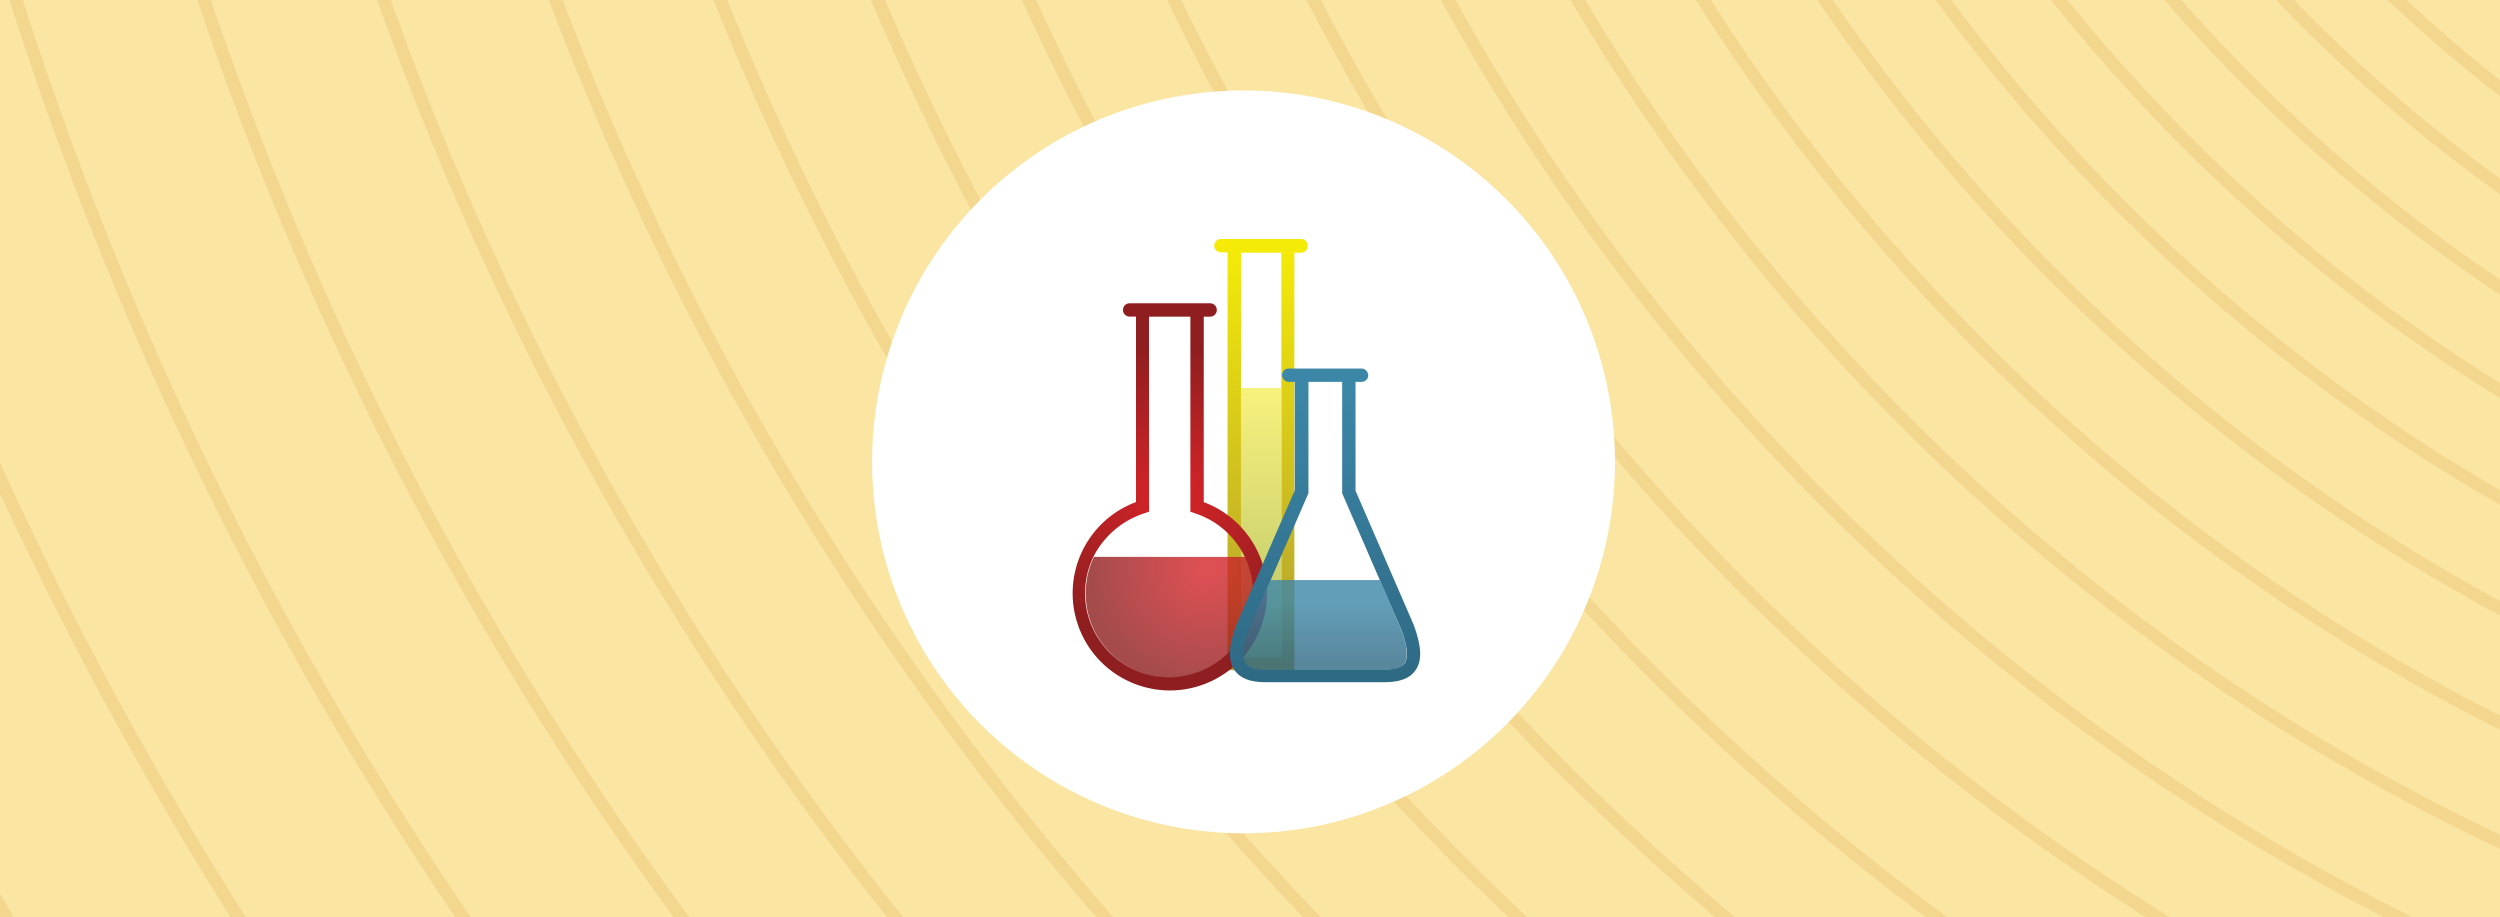 <svg version="1.1" id="Layer_1" xmlns="http://www.w3.org/2000/svg" x="0" y="0" viewBox="0 0 387 142" xml:space="preserve"><style>.st2{fill:none}.st3{fill:#cc8411}</style><path id="Rectangle_112" fill="#fbe5a3" d="M0 0h387v142H0z"/><g opacity=".15"><path class="st2" d="M268.61 142h29.53C248.41 104.99 207.9 56.31 180.65 0H160.4c20.07 43.95 47.62 83.61 82.03 118.03 8.41 8.41 17.15 16.39 26.18 23.97zM387 27.63V14.9c-6.04-4.68-11.85-9.65-17.4-14.9h-14.46c.87.9 1.74 1.8 2.63 2.69 9.14 9.14 18.9 17.45 29.23 24.94zM204.46 142h29.05c-41.86-39.84-75.66-88.07-98.7-142h-22.23c.88 2.19 1.78 4.37 2.7 6.55 21.3 50.36 51.28 95.88 89.18 135.45zM387 .04c-.01-.01-.03-.02-.04-.04h-14.43c4.67 4.34 9.49 8.48 14.47 12.4V.04z"/><path class="st2" d="M236.44 142h29.06c-45.46-38.6-82.33-87.03-107.31-142H137c21.4 49.82 51.76 94.62 90.3 133.16 3.01 3 6.06 5.94 9.14 8.84zM106.72 142h30.6C103.75 99.7 76.9 51.83 58.37 0H32.65c4.08 12.03 8.61 23.94 13.59 35.71 16.03 37.9 36.27 73.44 60.48 106.29zM387 59.3V45.62A257.587 257.587 0 01335.03 0h-14.98c5.97 7.39 12.34 14.49 19.13 21.28C353.75 35.85 369.75 48.55 387 59.3zM35.69 142A580.65 580.65 0 010 76.38v61.94c.71 1.23 1.42 2.46 2.14 3.68h33.55zM70.47 142C41.07 98.66 17.68 50.93 1.46 0H0v71.59A580.166 580.166 0 0038.06 142h32.41z"/><path class="st2" d="M139.83 142h29.88C133.7 100.37 104.82 52.4 84.96 0H60.49c3.08 8.56 6.39 17.06 9.96 25.49 17.78 42.06 41.04 81.07 69.38 116.51z"/><path class="st2" d="M172.35 142h29.35c-38.75-40.83-69.92-88.91-91.27-142H87.1c2.02 5.29 4.13 10.55 6.34 15.77 19.54 46.21 46.02 88.54 78.91 126.23zM71.57 140.07c.44.65.88 1.29 1.32 1.93h31.4C72.91 99.14 47.87 51.35 30.55 0H3.53a552.26 552.26 0 0017.23 46.47c13.81 32.65 30.91 64.14 50.81 93.6zM387 110.78V95.27C344.57 72.42 308.31 39.63 281.32 0h-16.49c12.17 19.06 26.41 36.79 42.63 53 23.51 23.52 50.2 42.89 79.54 57.78z"/><path class="st2" d="M387 129.22V113C335.97 87.26 292.91 48.04 262.51 0h-17.1c13.95 23.47 30.77 45.14 50.34 64.71 26.75 26.75 57.39 48.4 91.25 64.51z"/><path class="st2" d="M373.46 142H387v-10.57C326.89 102.98 276.72 56.96 243.11 0h-17.8c15.61 28.16 35.06 53.98 58.12 77.03 26.56 26.56 56.78 48.34 90.03 64.97zM387 43.26V30.08c-12.48-8.93-24.09-19-34.65-30.08H337.7c3.54 4.01 7.2 7.94 11.02 11.75 11.8 11.81 24.6 22.33 38.28 31.51zM387 75.87V61.63A271.07 271.07 0 01317.5 0h-15.43c8.2 11.02 17.23 21.48 27.07 31.32 17.44 17.44 36.81 32.34 57.86 44.55z"/><path class="st2" d="M387 93.02V78.18C352.72 58.43 322.96 31.73 299.63 0h-15.91a298.371 298.371 0 0034.86 41.88C338.99 62.3 361.92 79.43 387 93.02zM335.92 142h33.1c-61.64-31.77-112.58-81.37-146-142h-18.54c17.18 33.13 39.28 63.32 65.97 90 19.95 19.94 41.86 37.31 65.47 52z"/><path class="st2" d="M301.48 142h30.7c-54.94-34.85-99.97-83.91-129.95-142h-19.36c18.66 38.39 43.46 73.19 73.93 103.66 14 13.99 28.93 26.78 44.68 38.34z"/><path class="st3" d="M0 138.32V142h2.14c-.72-1.22-1.43-2.45-2.14-3.68zM38.06 142A580.166 580.166 0 010 71.59v4.79A580.65 580.65 0 0035.69 142h2.37zM72.89 142c-.44-.65-.89-1.29-1.32-1.93-19.9-29.46-36.99-60.94-50.8-93.59A550.364 550.364 0 013.53 0H1.46c16.22 50.93 39.62 98.66 69.01 142h2.42zM106.72 142C82.51 109.15 62.27 73.61 46.24 35.71A526.67 526.67 0 0132.65 0h-2.1c17.32 51.35 42.36 99.14 73.74 142h2.43zM139.83 142c-28.35-35.44-51.6-74.45-69.39-116.51C66.88 17.06 63.57 8.56 60.49 0h-2.12c18.52 51.83 45.38 99.7 78.95 142h2.51zM172.35 142c-32.88-37.69-59.37-80.02-78.91-126.23C91.23 10.55 89.12 5.29 87.1 0h-2.14c19.86 52.4 48.74 100.37 84.75 142h2.64zM204.46 142c-37.89-39.57-67.87-85.09-89.18-135.45-.92-2.18-1.82-4.36-2.7-6.55h-2.15c21.36 53.09 52.53 101.17 91.27 142h2.76zM233.51 142h2.93c-3.08-2.9-6.13-5.84-9.14-8.84C188.76 94.62 158.4 49.82 137 0h-2.19c23.04 53.93 56.84 102.16 98.7 142zM265.5 142h3.11a410.13 410.13 0 01-26.17-23.97C208.02 83.61 180.47 43.95 160.4 0h-2.21c24.98 54.97 61.84 103.4 107.31 142zM298.13 142h3.35a387.794 387.794 0 01-44.68-38.34C226.34 73.19 201.54 38.39 182.87 0h-2.23c27.25 56.31 67.77 104.99 117.49 142zM332.18 142h3.74c-23.62-14.69-45.52-32.06-65.47-52-26.68-26.68-48.79-56.88-65.97-90h-2.25c29.98 58.09 75.02 107.15 129.95 142z"/><path class="st3" d="M369.03 142h4.44c-33.25-16.63-63.47-38.41-90.03-64.97C260.37 53.98 240.92 28.16 225.31 0h-2.28c33.42 60.63 84.36 110.23 146 142z"/><path class="st3" d="M387 131.43v-2.2c-33.86-16.12-64.5-37.77-91.25-64.51C276.18 45.14 259.35 23.47 245.4 0h-2.29C276.72 56.96 326.89 102.98 387 131.43z"/><path class="st3" d="M387 113v-2.22C357.66 95.89 330.97 76.52 307.46 53 291.24 36.78 277 19.06 264.83 0h-2.32c30.4 48.04 73.46 87.26 124.49 113z"/><path class="st3" d="M387 95.27v-2.24c-25.08-13.59-48.01-30.72-68.42-51.14A297.652 297.652 0 01283.72 0h-2.4C308.31 39.63 344.57 72.42 387 95.27zM387 78.18v-2.3c-21.05-12.22-40.42-27.12-57.86-44.56-9.84-9.84-18.87-20.3-27.07-31.32h-2.44c23.33 31.73 53.09 58.43 87.37 78.18zM387 61.63V59.3c-17.25-10.75-33.25-23.45-47.82-38.02A270.166 270.166 0 01320.05 0h-2.55A271.07 271.07 0 00387 61.63zM387 45.62v-2.36a255.233 255.233 0 01-38.29-31.51C344.9 7.94 341.24 4.01 337.7 0h-2.67A257.587 257.587 0 00387 45.62zM387 30.08v-2.45a243.095 243.095 0 01-29.23-24.94c-.89-.89-1.75-1.79-2.63-2.69h-2.79A244.674 244.674 0 00387 30.08zM387 12.4c-4.98-3.91-9.8-8.06-14.47-12.4h-2.93A230.86 230.86 0 00387 14.9v-2.5zM387 0h-.04c.01.01.03.02.04.04V0z"/></g><circle id="Ellipse_2" cx="192.5" cy="71.5" r="57.5" fill="#fff"/><g id="staff-logo" transform="translate(102.8 19)"><g id="Group_98" transform="translate(63.2 18)"><g id="Group_94" transform="translate(21.965)"><linearGradient id="Path_181_1_" gradientUnits="userSpaceOnUse" x1="-193.024" y1="764.061" x2="-193.024" y2="763.085" gradientTransform="matrix(14.483 0 0 -66.734 2802.843 50989.79)"><stop offset="0" stop-color="#f5eb07"/><stop offset="1" stop-color="#b29e32"/></linearGradient><path id="Path_181" d="M13.49 0H1.03C.46 0 0 .46 0 1.03s.46 1.03 1.03 1.03h1.03v64.67H12.4V2.12h1.03c.57 0 1.03-.46 1.03-1.03a.986.986 0 00-.88-1.08C13.56 0 13.53 0 13.49 0zm-3.1 64.71H4.14V2.11h6.25v62.6z" fill="url(#Path_181_1_)"/><linearGradient id="Rectangle_30_1_" gradientUnits="userSpaceOnUse" x1="-201.653" y1="764.095" x2="-201.653" y2="763.145" gradientTransform="matrix(6.255 0 0 -41.665 1268.603 31860.11)"><stop offset="0" stop-color="#f5ed5d"/><stop offset="1" stop-color="#a9b743"/></linearGradient><path id="Rectangle_30" opacity=".8" fill="url(#Rectangle_30_1_)" d="M4.14 23.05h6.26v41.67H4.14z"/></g><g id="Group_95" transform="translate(0 9.948)"><radialGradient id="Path_182_1_" cx="-169.269" cy="754.221" r=".974" gradientTransform="matrix(18.714 0 0 -18.715 3188.566 14156.338)" gradientUnits="userSpaceOnUse"><stop offset="0" stop-color="#d92429"/><stop offset="1" stop-color="#8e1e1f"/></radialGradient><path id="Path_182" d="M15.12 57.97c7.2-.01 13.04-5.85 13.05-13.05.01-1.96-.43-3.9-1.28-5.66H3.35a12.91 12.91 0 00-1.28 5.66c0 7.2 5.83 13.05 13.03 13.05h.02z" opacity=".8" fill="url(#Path_182_1_)"/><radialGradient id="Path_183_1_" cx="-166.085" cy="753.635" r=".396" gradientTransform="matrix(59.899 0 0 -59.933 9963.534 45197.809)" gradientUnits="userSpaceOnUse"><stop offset="0" stop-color="#d92429"/><stop offset="1" stop-color="#8e1e1f"/></radialGradient><path id="Path_183" d="M20.34 30.78V2.07h.99c.57 0 1.03-.46 1.03-1.03S21.9 0 21.33 0H8.87a1.03 1.03 0 10-.01 2.06h.99v28.71C2.06 33.68-1.9 42.34.99 50.13c2.9 7.79 11.56 11.75 19.35 8.86 7.79-2.9 11.75-11.56 8.86-19.35a15.08 15.08 0 00-8.86-8.86zm-9.16 1.72l.69-.25V2.07h6.4v30.19l.69.25c6.83 2.2 10.59 9.53 8.39 16.36-2.2 6.83-9.53 10.59-16.36 8.39C4.16 55.06.4 47.73 2.6 40.9c.18-.56.4-1.11.65-1.64 1.63-3.23 4.49-5.66 7.93-6.76z" fill="url(#Path_183_1_)"/></g><g id="Group_97" transform="translate(24.387 20.045)"><linearGradient id="Path_184_1_" gradientUnits="userSpaceOnUse" x1="-192.113" y1="744.049" x2="-192.113" y2="743.087" gradientTransform="matrix(29.453 0 0 -48.565 5673.065 36135.172)"><stop offset=".054" stop-color="#3c86a8"/><stop offset="1" stop-color="#2f6a85"/></linearGradient><path id="Path_184" d="M28.46 39.7l-9.01-20.78V2.07h.94c.57 0 1.03-.46 1.03-1.03C21.39.47 20.94.02 20.38 0H9.1c-.57 0-1.03.46-1.03 1.03.02.57.47 1.02 1.03 1.04h.94v16.8L.98 39.7C-.25 43-.3 45.22.73 46.74c.89 1.23 2.41 1.82 4.78 1.82h18.42c2.36 0 3.94-.59 4.78-1.82 1.08-1.48.98-3.7-.25-7.04zm-1.38 5.91c-.44.64-1.48.99-3.1.99H5.56c-1.63 0-2.66-.3-3.1-.99-.59-.89-.44-2.66.49-5.12l9.21-21.18V2.07h5.22v17.24l9.16 21.13c.93 2.51 1.13 4.28.54 5.17z" fill="url(#Path_184_1_)"/><g id="Group_96" transform="translate(2.067 32.751)" opacity=".8"><linearGradient id="Path_185_1_" gradientUnits="userSpaceOnUse" x1="-194.708" y1="711.376" x2="-194.708" y2="710.647" gradientTransform="matrix(25.308 0 0 -13.888 4940.355 9882.201)"><stop offset=".054" stop-color="#3c86a8"/><stop offset="1" stop-color="#2f6a85"/></linearGradient><path id="Path_185" d="M21.17 0H4.18L.83 7.78c-.89 2.46-1.08 4.24-.49 5.12.44.64 1.48.99 3.1.99h18.42c1.63 0 2.66-.3 3.1-.99.59-.89.44-2.66-.49-5.17L21.17 0z" fill="url(#Path_185_1_)"/></g></g></g></g></svg>
